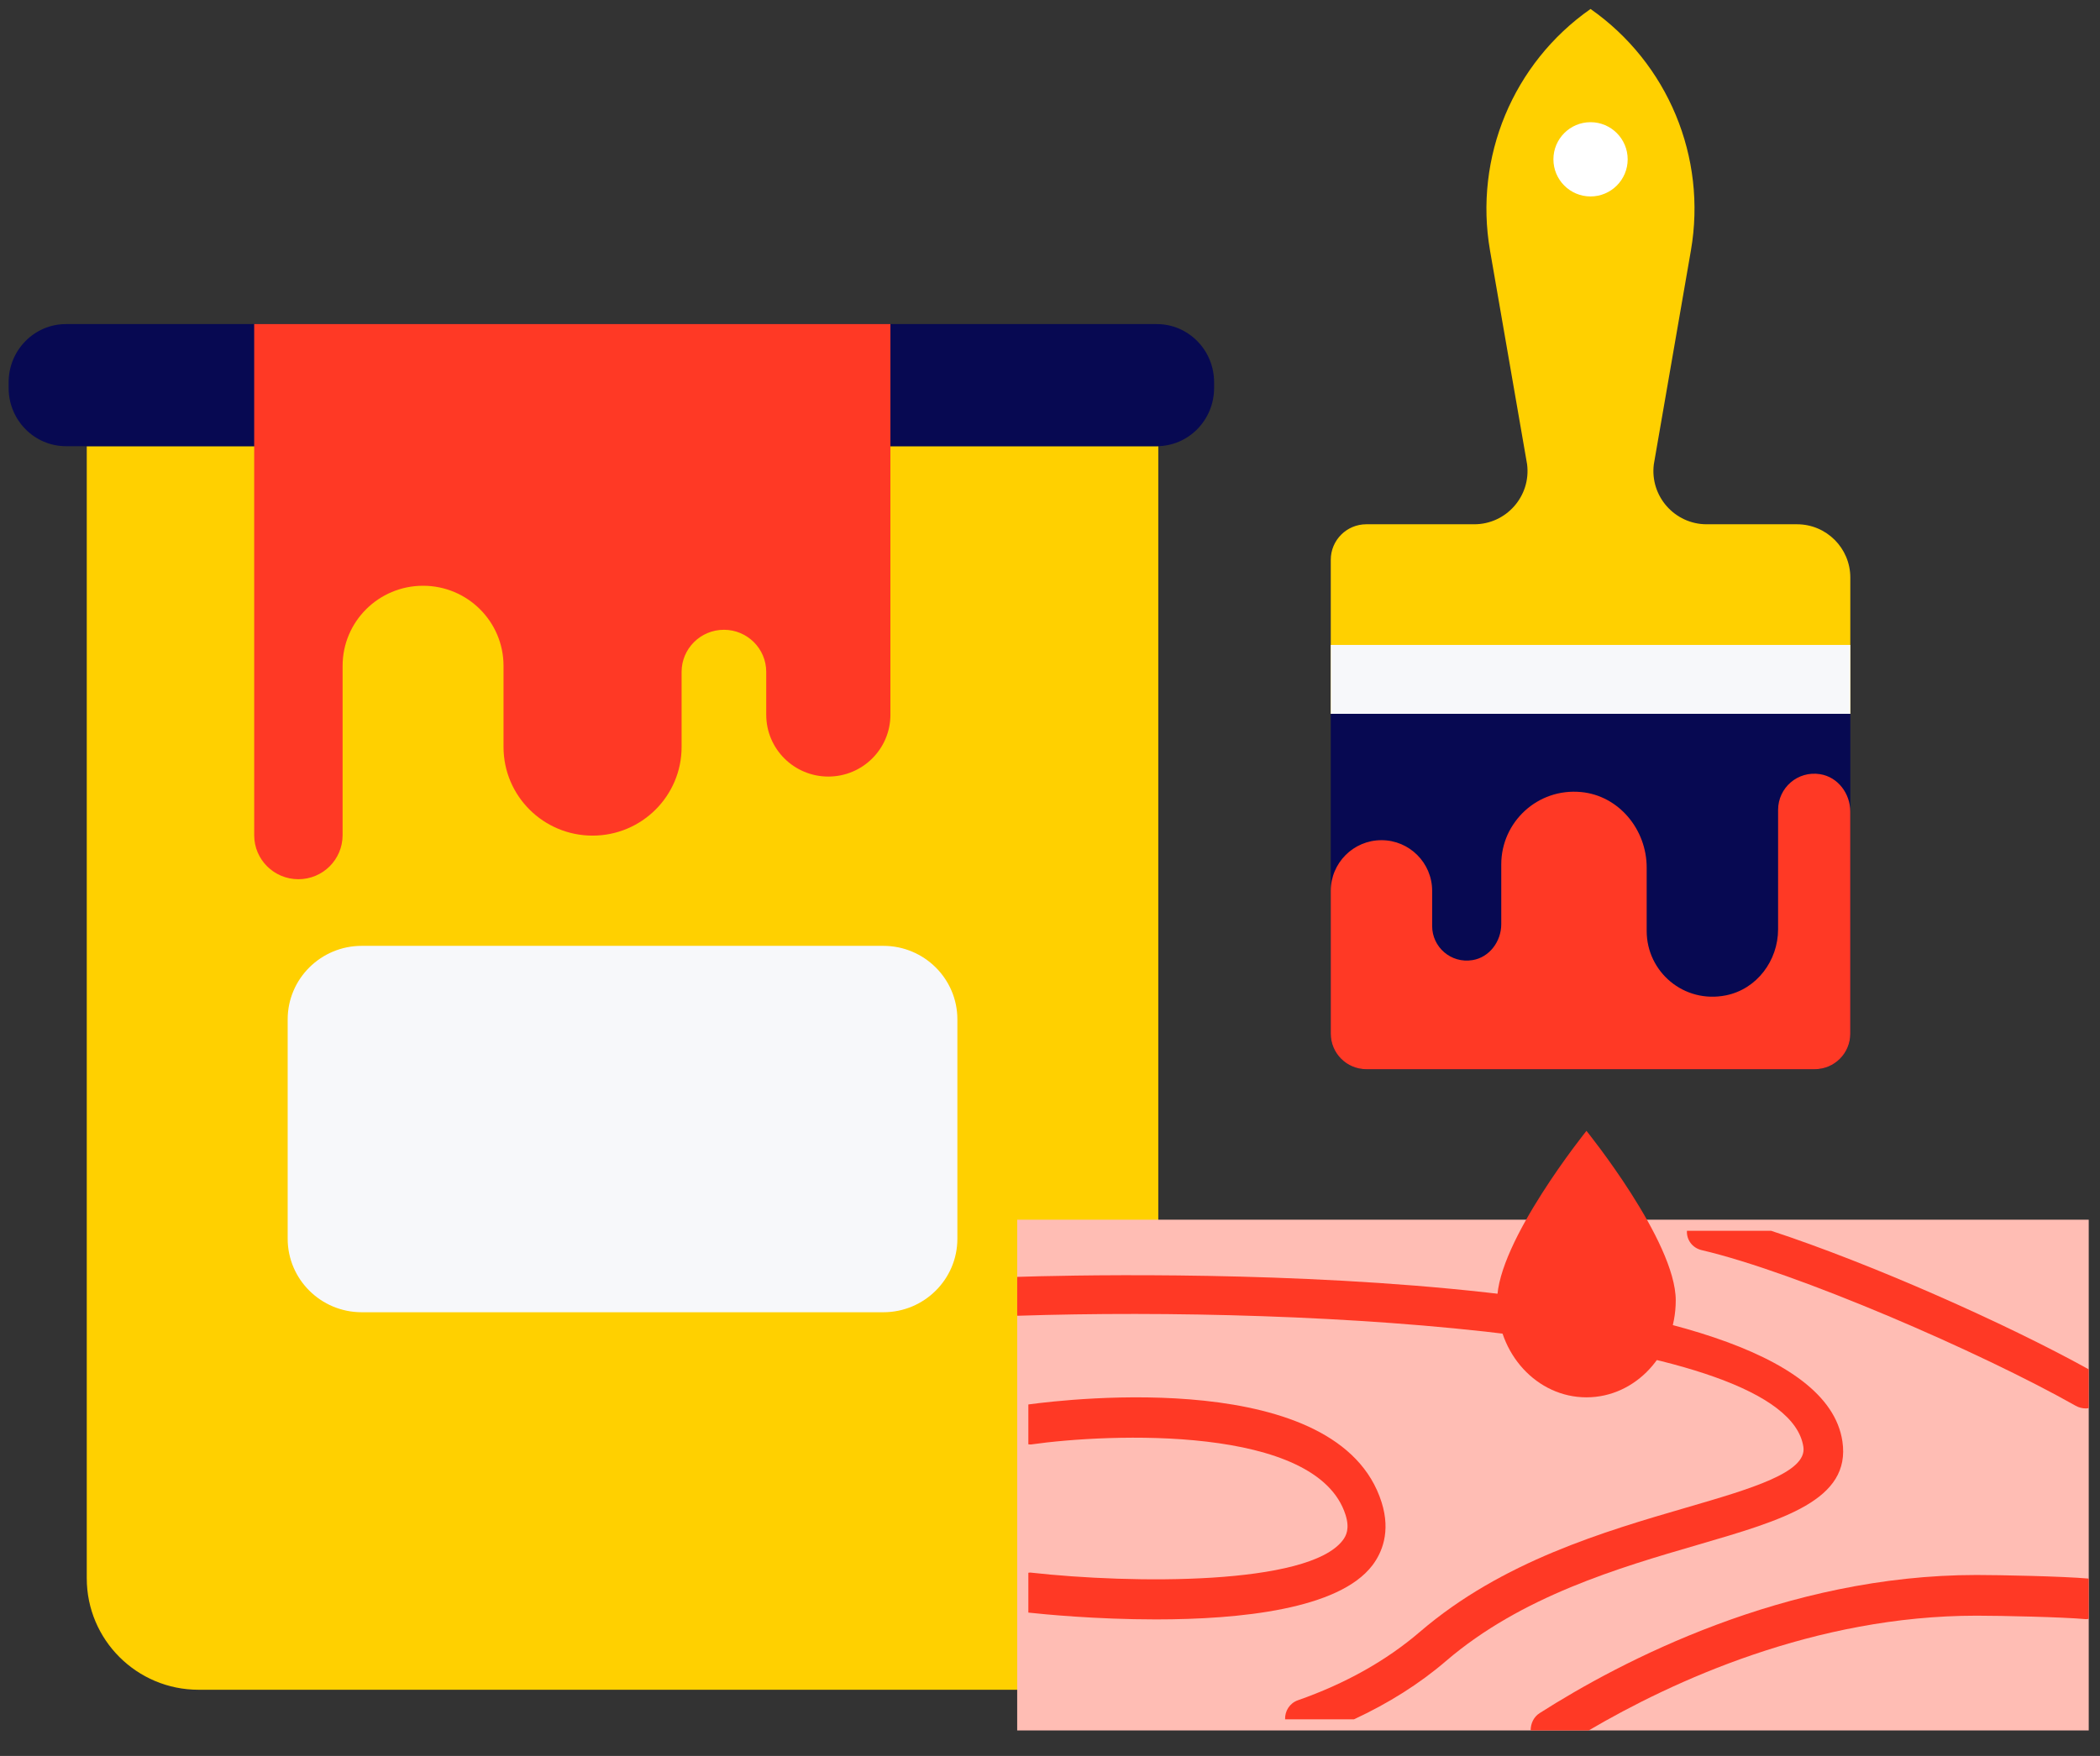 <svg xmlns="http://www.w3.org/2000/svg" xmlns:xlink="http://www.w3.org/1999/xlink" width="165px" height="138px" viewBox="0 0 165 138"><rect x="0" y="0" width="165" height="138" fill="#333333" stroke="none"/><title>6536DBB5-B5E7-4429-95EA-4A49D633024B</title><g id="Page-1" stroke="none" stroke-width="1" fill="none" fill-rule="evenodd"><g id="[UI]-Home---Desktop" transform="translate(-495, -1380)" fill-rule="nonzero"><g id="painting" transform="translate(495, 1380)"><g id="Group" transform="translate(0.5, 0)"><path d="M90.509,96.051 L90.509,35.067 L6.317,35.067 L6.317,124.038 C6.317,128.878 10.25,132.8 15.102,132.8 L80.727,132.8 L80.727,96.051 L90.509,96.051 Z" id="Path" fill="#FFD000"></path><path d="M90.387,25.469 L4.686,25.469 C2.197,25.469 0.178,27.518 0.178,30.046 L0.178,30.491 C0.178,33.018 2.197,35.067 4.686,35.067 L90.387,35.067 C92.876,35.067 94.894,33.018 94.894,30.491 L94.894,30.046 C94.894,27.518 92.877,25.469 90.387,25.469 Z" id="Path" fill="#070952"></path><g transform="translate(78.93, 95.161)" id="Path"><polygon fill="#FFBDB4" points="0.492 0.696 84.684 0.696 84.684 40.836 0.492 40.836"></polygon><g transform="translate(0, 0.827)" fill="#FF3925"><path d="M1.369,14.39 L1.369,17.521 C1.436,17.521 1.499,17.544 1.567,17.535 C7.681,16.664 24.045,15.966 26.292,23.069 C26.631,24.14 26.35,24.701 26.068,25.071 C23.364,28.61 9.579,28.503 1.525,27.602 C1.47,27.596 1.423,27.618 1.369,27.618 L1.369,30.747 C2.552,30.876 6.656,31.283 11.398,31.283 C17.994,31.283 25.762,30.489 28.395,27.041 C29.136,26.069 29.865,24.418 29.123,22.074 C25.777,11.492 4.622,13.947 1.369,14.39 L1.369,14.39 Z"></path><path d="M0.492,4.363 L0.492,7.409 C0.51,7.409 0.524,7.418 0.543,7.418 C23.707,6.661 60.933,8.791 62.265,17.729 C62.562,19.727 58.178,21.006 53.101,22.485 C46.636,24.369 38.592,26.714 32.136,32.258 C29.5,34.522 26.274,36.333 22.55,37.637 C21.896,37.867 21.518,38.485 21.542,39.136 L26.952,39.136 C29.65,37.883 32.079,36.36 34.172,34.563 C40.117,29.456 47.803,27.216 53.98,25.417 C60.706,23.457 66.019,21.909 65.33,17.286 C63.167,2.767 7.104,4.152 0.492,4.363 Z"></path><path d="M84.684,11.629 C78.158,8.014 67.547,3.305 59.73,0.741 L53.115,0.741 C53.074,1.437 53.531,2.087 54.275,2.262 C61.685,3.989 76.154,10.254 83.656,14.492 C83.909,14.635 84.189,14.703 84.464,14.703 C84.538,14.703 84.612,14.687 84.684,14.677 L84.684,11.629 Z"></path><path d="M84.684,28.075 C82.617,27.89 77.589,27.792 75.873,27.792 C60.812,27.792 47.899,34.594 41.542,38.648 C41.069,38.949 40.836,39.473 40.834,40.009 L45.395,40.009 C51.982,36.141 63.143,30.99 75.873,30.99 C77.81,30.99 82.664,31.097 84.462,31.263 C84.541,31.27 84.609,31.243 84.684,31.238 L84.684,28.075 Z"></path></g></g><path d="M19.472,25.469 C19.472,25.469 19.472,55.333 19.473,65.646 C19.473,67.555 21.028,69.099 22.946,69.099 C24.863,69.099 26.416,67.552 26.418,65.643 L26.419,52.33 C26.419,48.853 29.25,46.035 32.741,46.035 C36.232,46.035 39.063,48.853 39.063,52.33 L39.063,58.706 C39.063,62.553 42.195,65.672 46.058,65.672 C49.922,65.672 53.054,62.553 53.054,58.706 L53.054,52.806 C53.054,50.978 54.543,49.495 56.379,49.495 C58.216,49.495 59.704,50.978 59.704,52.806 L59.704,56.173 C59.704,58.857 61.888,61.031 64.583,61.031 C67.276,61.031 69.461,58.857 69.461,56.173 L69.461,25.469 L19.472,25.469 Z" id="Path" fill="#FF3925"></path><path d="M68.903,74.335 L27.923,74.335 C24.709,74.335 22.103,76.924 22.103,80.116 L22.103,97.35 C22.103,100.542 24.709,103.131 27.923,103.131 L68.903,103.131 C72.117,103.131 74.723,100.542 74.723,97.35 L74.723,80.116 C74.723,76.924 72.117,74.335 68.903,74.335 Z" id="Path" fill="#F7F8FA"></path><path d="M131.166,102.197 C131.166,106.406 128.025,109.818 124.15,109.818 C120.274,109.818 117.134,106.406 117.134,102.197 C117.134,97.596 124.15,88.875 124.15,88.875 C124.15,88.875 131.166,97.546 131.166,102.197 L131.166,102.197 Z" id="Path" fill="#FF3925"></path><g transform="translate(103.487, 0)" id="Path"><g transform="translate(0.372, 0.459)"><path d="M0.201,55.639 L0.201,80.779 C0.201,82.321 1.451,83.572 2.992,83.572 L38.231,83.572 C39.773,83.572 41.023,82.321 41.023,80.779 L41.023,55.639 L0.201,55.639 Z" fill="#070952"></path><path d="M4.184,65.572 C1.983,65.572 0.201,67.357 0.201,69.557 L0.201,80.777 C0.201,82.32 1.451,83.57 2.992,83.57 L38.23,83.57 C39.771,83.57 41.021,82.322 41.021,80.78 C41.021,74.218 41.021,67.193 41.02,63.327 C41.02,61.914 40.055,60.613 38.661,60.386 C36.885,60.097 35.351,61.461 35.349,63.183 L35.348,72.574 C35.348,75.039 33.676,77.277 31.261,77.765 C27.94,78.436 25.023,75.913 25.023,72.709 L25.023,67.723 C25.023,64.737 22.842,62.071 19.872,61.789 C16.464,61.464 13.597,64.135 13.597,67.478 L13.597,72.173 C13.597,73.526 12.673,74.781 11.338,74.998 C9.636,75.275 8.167,73.969 8.167,72.318 L8.167,69.556 C8.168,67.357 6.384,65.572 4.184,65.572 L4.184,65.572 Z" fill="#FF3925"></path><path d="M20.612,0.246 L20.602,0.253 C14.519,4.514 11.444,11.908 12.714,19.23 L15.628,36.034 C15.941,38.535 13.992,40.744 11.473,40.744 L2.992,40.744 C1.451,40.744 0.201,41.994 0.201,43.537 L0.201,55.641 L41.023,55.641 L41.023,44.934 C41.023,42.62 39.148,40.744 36.835,40.744 L29.738,40.744 C27.22,40.744 25.271,38.535 25.584,36.034 L28.499,19.22 C29.768,11.9 26.694,4.507 20.612,0.246 Z" fill="#FFD000"></path><polygon fill="#F7F8FA" points="0.201 50.227 41.023 50.227 41.023 55.641 0.201 55.641"></polygon></g><g transform="translate(17.54, 9.599)" fill="#FFFFFF"><path d="M3.444,0.004 C1.833,0.004 0.527,1.31 0.527,2.922 C0.527,4.534 1.833,5.84 3.444,5.84 C5.054,5.84 6.362,4.534 6.362,2.922 C6.362,1.31 5.054,0.004 3.444,0.004 L3.444,0.004 Z"></path></g></g></g></g></g></g></svg>